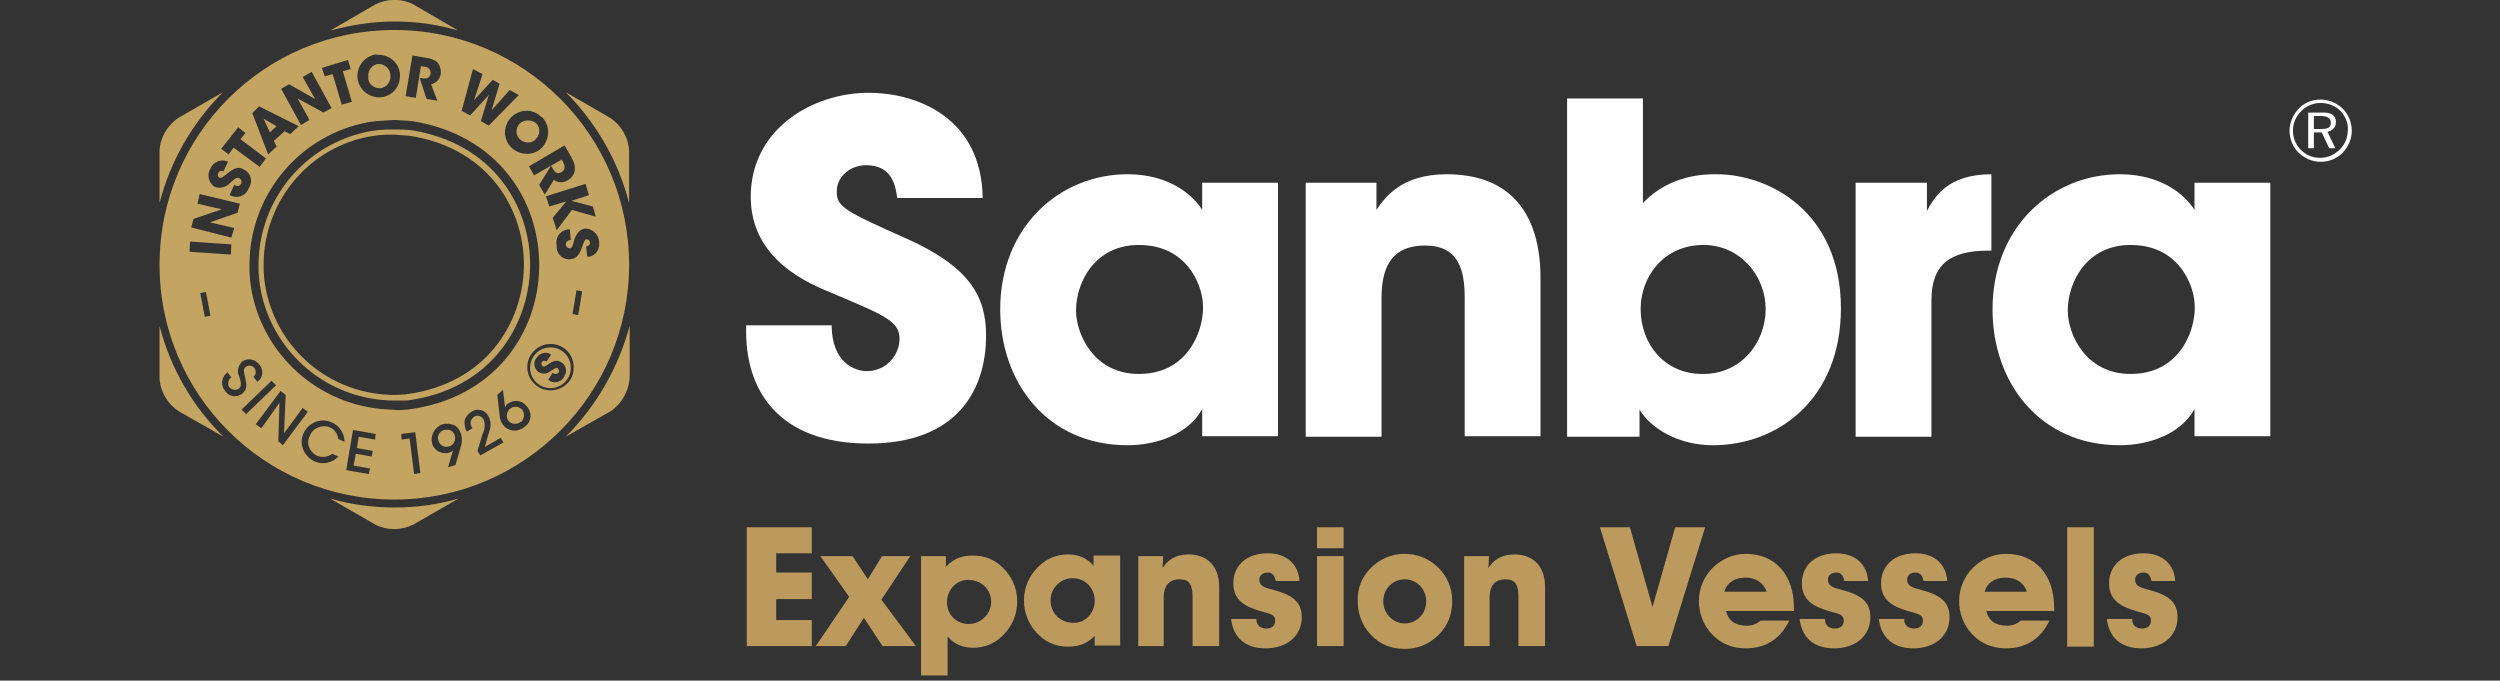 <?xml version="1.0" encoding="utf-8"?>
<!-- Generator: Adobe Illustrator 25.2.1, SVG Export Plug-In . SVG Version: 6.00 Build 0)  -->
<svg version="1.1" id="Layer_1" xmlns="http://www.w3.org/2000/svg" xmlns:xlink="http://www.w3.org/1999/xlink" x="0px" y="0px"
	 viewBox="0 0 441.9 120.3" style="enable-background:new 0 0 441.9 120.3;" xml:space="preserve">
<rect x="0" y="0" width="441.9" height="120.3" fill="#333333" stroke="none"/>
<style type="text/css">
	.st0{fill:#C3A461;}
	.st1{fill:#FFFFFF;}
	.st2{fill:#BC9A5D;}
</style>
<g>
	<polygon class="st0" points="48.9,22.3 46.6,21 47.7,23.4 	"/>
	<path class="st0" d="M103.8,45.4l-0.2-1.8c0.2-0.1,0.7-0.2,0.7-0.7c0-0.3-0.3-0.6-0.6-0.6l0,0c-0.3,0-0.4,0.2-0.9,1.6
		s-1.1,1.8-1.9,1.9c-1.2,0.2-2.3-0.6-2.5-1.9c0-0.2,0-0.3,0-0.5c-0.3-1.3,0.5-2.5,1.7-2.8c0.2,0,0.4-0.1,0.6-0.1l0.2,1.9
		c-0.8,0.1-0.9,0.6-0.9,0.8c0,0.4,0.4,0.7,0.7,0.7l0,0c0.4,0,0.5-0.3,0.8-1.5c0.2-0.5,0.6-1.8,1.9-2c1.3,0,2.4,1,2.5,2.3
		c0,0,0,0,0,0.1c0.2,1.2-0.6,2.4-1.8,2.6C104,45.3,103.9,45.3,103.8,45.4 M102.2,55.7l-1-0.2l0.7-4.2l1,0.2L102.2,55.7z M97.3,69
		c-2.3,0-4.1-1.9-4.1-4.1c0-2.3,1.9-4.1,4.1-4.1c2.3,0,4.1,1.8,4.1,4.1C101.5,67.2,99.6,69,97.3,69L97.3,69 M92.8,75.4
		c-0.6,0.5-1.4,0.8-2.2,0.7C90,76,89.4,75.7,89,75.2s-0.7-1.2-0.7-1.9l-0.4-3.5l1-0.9l0.3,2.5l0.1,0.6c0.1-0.2,0.2-0.5,0.4-0.6
		c1-0.8,2.5-0.7,3.3,0.3c0,0,0,0,0.1,0.1C94.1,72.9,94,74.5,92.8,75.4C92.9,75.3,92.8,75.4,92.8,75.4 M84.9,80.5l-0.5-0.8
		c0.3-1,0.6-2,0.9-3c0.4-0.8,0.5-1.7,0.2-2.5c-0.3-0.6-1-0.9-1.6-0.6c0,0-0.1,0-0.1,0.1c-0.7,0.4-0.8,1.2-0.3,2l-1,0.6
		c-0.3-0.5-0.4-1.2-0.4-1.8c0.1-0.7,0.6-1.3,1.2-1.7c1-0.7,2.4-0.4,3,0.7c0,0.1,0.1,0.1,0.1,0.2c0.4,0.8,0.4,1.7,0.1,2.5
		C86.2,77.1,86,78,85.7,79l2.8-1.6l0.5,0.8L84.9,80.5z M81.5,78.8l-1,3.4l-1.3,0.4l0.7-2.4c0.1-0.2,0.1-0.4,0.2-0.6
		c-0.2,0.2-0.4,0.3-0.7,0.4c-1.2,0.4-2.6-0.3-3-1.5v-0.1C76,77,76.8,75.5,78.2,75c0.7-0.2,1.5-0.1,2.2,0.2c0.5,0.3,0.9,0.9,1.1,1.5
		C81.7,77.4,81.7,78.1,81.5,78.8 M73.2,83.8l-0.8-6.3L71,77.7l-0.1-1l2.5-0.3l0.9,7.2L73.2,83.8z M69,72.4l-1.5-0.1
		c-12.2-1.1-22-10.7-23.3-22.8L44.1,48v-1.6c0.2-12.2,9-22.6,21-24.8l1.5-0.2l1.6-0.1l1.5-0.1l1.6,0.1l1.5,0.1
		c30.5,4.8,29.8,47.2-0.8,51l-1.5,0.1L69,72.4z M66.3,77.7l-2.9-0.5l-0.3,2l2.8,0.5l-0.2,1l-2.8-0.5l-0.4,2.1l2.9,0.5l-0.2,1l-4-0.7
		l1.2-7.1l4,0.7L66.3,77.7z M56.1,80.6c0.9,0.3,1.9,0.2,2.6-0.4l1.1,0.5c-1,1.1-2.7,1.5-4.1,0.9c-1.9-0.8-2.9-3-2.1-4.9
		s3-2.9,4.9-2.1c1.5,0.6,2.4,2,2.4,3.5l-1.1-0.5c-0.1-0.9-0.7-1.8-1.6-2.1c-1.4-0.5-3,0.2-3.5,1.7C54.1,78.4,54.7,79.9,56.1,80.6
		 M49.2,78l0.2-6.8l-3.2,4.5l-1-0.7l4.4-5.9l0.9,0.7l-0.3,6.8l3.3-4.5l0.9,0.7L50,78.7L49.2,78z M42.7,72.4l5.3-5.1l0.8,0.8
		l-5.3,5.1L42.7,72.4z M39.8,69.1C39,68.2,39.1,66.8,40,66c0.1-0.1,0.1-0.1,0.2-0.2l0.7,0.9c-0.6,0.4-0.7,1.2-0.4,1.7l0,0
		c0.4,0.5,1.1,0.7,1.7,0.3c0.6-0.5,0.4-1.1,0.1-2.1c-0.5-0.9-0.2-2,0.5-2.7c1-0.7,2.3-0.4,3,0.5c0,0,0,0.1,0.1,0.1
		c0.7,0.9,0.6,2.2-0.3,2.9c0,0-0.1,0-0.1,0.1l-0.7-0.9c0.5-0.4,0.5-1,0.2-1.5s-1-0.6-1.5-0.3l0,0c-0.6,0.4-0.4,1-0.1,2.2
		c0.2,1,0.3,1.9-0.6,2.6C41.9,70.3,40.5,70.2,39.8,69.1C39.9,69.3,39.8,69.2,39.8,69.1 M36.2,56l-0.8-4.2l1-0.2l0.8,4.2L36.2,56z
		 M33.6,42.7l7.3,0.5L40.8,45l-7.3-0.5L33.6,42.7z M34.2,38.7l5-1.7l-4.3-1l0.4-1.7l7.1,1.7L42,37.6l-4.9,1.7l4.3,1L40.9,42
		l-7.1-1.8L34.2,38.7z M37.2,29.8c0.5-1.2,1.8-1.7,2.9-1.3c0.1,0,0.1,0.1,0.2,0.1l-0.8,1.7c-0.2-0.1-0.7-0.2-0.9,0.3
		c-0.2,0.3-0.1,0.7,0.2,0.8c0.3,0.1,0.5,0,1.6-0.9c1.1-0.9,1.9-1,2.6-0.6c1.1,0.5,1.7,1.7,1.2,2.9c-0.1,0.2-0.1,0.3-0.2,0.4
		c-0.4,1.2-1.7,1.9-2.9,1.5c-0.2-0.1-0.4-0.1-0.5-0.3l0.8-1.7c0.8,0.4,1.1,0,1.2-0.2c0.2-0.3,0.1-0.8-0.3-1c0,0,0,0-0.1,0
		c-0.3-0.2-0.6,0-1.5,0.8c-0.7,0.8-1.8,1.1-2.8,0.7C36.9,32.3,36.5,30.9,37.2,29.8C37.2,29.7,37.2,29.7,37.2,29.8 M42.1,22.5l1.3,1
		l-0.9,1.1L47,28l-1.1,1.5l-4.6-3.4l-0.9,1.2l-1.3-1L42.1,22.5z M45.8,18.8l7,3.5l-1.5,1.4l-1-0.5l-1.9,1.7l0.5,1l-1.5,1.4L44.6,20
		L45.8,18.8z M51.1,14.9l4.6,2.6l-2.2-3.9l1.6-0.9l3.5,6.4l-1.4,0.8l-4.6-2.5l2.1,3.8l-1.5,0.9l-3.5-6.4L51.1,14.9z M61.5,10.6
		l0.5,1.6l-1.4,0.4l1.6,5.4l-1.8,0.5l-1.6-5.4l-1.4,0.4L56.9,12L61.5,10.6z M66.7,9.7c2.1-0.1,3.9,1.4,4,3.5s-1.4,3.9-3.5,4
		c-2,0.1-3.8-1.4-4-3.4l0,0c-0.2-2.1,1.3-3.9,3.3-4.2C66.6,9.7,66.6,9.7,66.7,9.7 M72.9,9.8l2.3,0.4c0.8,0.1,1.5,0.3,2.1,0.8
		c0.5,0.6,0.7,1.4,0.6,2.1c-0.1,0.5-0.3,0.9-0.6,1.2c-0.3,0.3-0.7,0.5-1.1,0.6l1.1,2.9l-1.9-0.3l-1.2-3.7h0.3c0.4,0.1,0.8,0.1,1.1,0
		c0.3-0.2,0.5-0.5,0.5-0.8c0.1-0.3-0.1-0.7-0.3-0.9c-0.2-0.2-0.5-0.3-0.7-0.3l-0.7-0.1l-0.9,5.6L71.7,17L72.9,9.8z M83.6,12.2
		l1.7,0.9l-1.5,4.6l3.3-3.6l1.2,0.7l-1.4,4.7l3.2-3.6l1.6,0.9l-5.3,5.4L85,21.4l1.4-4.6l-3.3,3.6l-1.5-0.8L83.6,12.2z M95.9,20.8
		c1.4,1.5,1.3,3.9-0.2,5.4c-1.5,1.4-3.9,1.3-5.4-0.2c-1.4-1.5-1.4-3.8,0.1-5.3l0,0c1.5-1.5,3.9-1.5,5.3,0
		C95.9,20.7,95.9,20.7,95.9,20.8 M99.8,25.7l1.2,2.1c0.4,0.7,0.7,1.5,0.6,2.3s-0.6,1.4-1.3,1.8c-0.4,0.2-0.9,0.4-1.3,0.3
		c-0.4,0-0.8-0.2-1.1-0.4l-1.6,2.6l-1-1.7l2.1-3.4l0.2,0.3c0.2,0.4,0.4,0.7,0.7,0.9c0.3,0.2,0.7,0.1,1-0.1s0.5-0.5,0.5-0.8
		s-0.1-0.5-0.2-0.8l-0.3-0.6L94.4,31l-0.9-1.6L99.8,25.7z M104.1,34.5l-3.1,1l3.8,1l0.5,1.8l-4.2-1.2l-2.7,3.6l-0.7-2.2l2.4-2.9
		l-3,0.9l-0.6-1.8l7-2.2L104.1,34.5z M69.7,5.3c-22.9,0-41.5,18.5-41.5,41.5s18.6,41.5,41.5,41.5s41.5-18.6,41.5-41.5l0,0
		C111.2,23.9,92.6,5.3,69.7,5.3"/>
	<path class="st0" d="M91.8,21.9L91.8,21.9c-0.7,0.8-0.7,2.1,0.2,2.8c0.8,0.7,2.1,0.7,2.8-0.2c0.7-0.8,0.7-2,0-2.7
		C93.9,21.1,92.6,21.1,91.8,21.9L91.8,21.9"/>
	<path class="st0" d="M90.1,72.3c-0.6,0.5-0.7,1.5-0.2,2.1l0,0l0,0c0.5,0.6,1.4,0.7,2.1,0.2c0,0,0,0,0.1,0c0.6-0.6,0.7-1.5,0.2-2.2
		C91.7,71.8,90.7,71.7,90.1,72.3"/>
	<path class="st0" d="M99.7,66.6c-0.5,0.9-1.5,1.2-2.4,0.8c-0.1-0.1-0.3-0.2-0.4-0.3l0.8-1.2c0.5,0.4,0.9,0.1,1,0
		c0.2-0.2,0.1-0.6-0.1-0.8c-0.2-0.2-0.5,0-1.3,0.5c-0.7,0.6-1.8,0.6-2.4-0.1s-0.6-1.7,0-2.3c0.5-0.8,1.6-1.1,2.4-0.6l0.1,0.1
		l-0.8,1.2c-0.2-0.1-0.5-0.3-0.8,0.1c-0.2,0.2-0.1,0.5,0.1,0.7s0.4,0.1,1.3-0.5s1.6-0.5,2.1-0.1C100.1,64.6,100.3,65.7,99.7,66.6
		C99.9,66.4,99.8,66.5,99.7,66.6 M97.3,61.4c-2,0-3.6,1.6-3.6,3.6s1.6,3.6,3.6,3.6s3.6-1.6,3.6-3.6l0,0
		C100.9,63,99.3,61.4,97.3,61.4"/>
	<path class="st0" d="M100,77.2l7.9-4.5c2-1.3,3.2-3.5,3.4-5.9v-9.2C109.3,65,105.4,71.8,100,77.2"/>
	<path class="st0" d="M111.2,35.9v-9.2c-0.1-2.4-1.4-4.6-3.4-5.9l-7.8-4.5C105.4,21.7,109.3,28.5,111.2,35.9"/>
	<path class="st0" d="M67.2,15.6c1.1-0.1,1.9-1.1,1.8-2.2v-0.1c0-1.1-1-2-2.1-2l0,0c-1.1,0.1-1.9,1.1-1.8,2.2v0.1l0,0
		C65,14.8,66,15.6,67.2,15.6C67.1,15.6,67.2,15.6,67.2,15.6"/>
	<path class="st0" d="M80.4,77c-0.2-0.8-1-1.2-1.8-1h-0.1c-0.8,0.2-1.3,1.1-1,1.9c0.2,0.8,1.1,1.3,1.9,1
		C80.2,78.7,80.6,77.8,80.4,77L80.4,77z"/>
	<path class="st0" d="M69.7,3.8c3.8,0,7.6,0.5,11.3,1.6l-7.9-4.6c-2.1-1.1-4.6-1.1-6.8,0l-7.9,4.6C62.1,4.4,65.9,3.8,69.7,3.8"/>
	<path class="st0" d="M39.4,16.3l-7.8,4.5c-2,1.3-3.3,3.5-3.4,5.9v9.2C30.1,28.5,34,21.7,39.4,16.3"/>
	<path class="st0" d="M28.2,57.6v9.2c0.1,2.4,1.4,4.6,3.4,5.9l7.9,4.5C34,71.8,30.1,65,28.2,57.6"/>
	<path class="st0" d="M69.7,89.7c-3.8,0-7.7-0.5-11.4-1.6l8,4.6c2.1,1.1,4.6,1.1,6.8,0l8-4.6C77.4,89.2,73.6,89.7,69.7,89.7"/>
	<path class="st0" d="M69.7,23.8h-1.4l-1.4,0.1l-1.4,0.2C54.7,26,46.8,35.4,46.6,46.4v1.4l0.1,1.4c1.2,10.9,9.9,19.5,20.9,20.5
		l1.4,0.1h1.3l1.4-0.1c14.2-1.8,20.7-12.6,20.9-22.5s-6-21-20.2-23.2L71,23.9L69.7,23.8z M70.4,70.8H69l-1.4-0.1
		c-11.4-1-20.6-10-21.8-21.4l-0.1-1.4v-1.4c0.2-11.5,8.4-21.2,19.7-23.3l1.4-0.2l1.4-0.1h1.4h1.6l1.4,0.1
		c14.8,2.3,21.3,13.8,21.1,24.2s-7,21.7-21.8,23.6H70.4z"/>
	<g>
		<path class="st1" d="M147,57.4c0,6.9,4.3,8.2,6.2,8.2c3.6,0,5.8-3,5.8-5.7c0-3.1-2.5-4.1-11.7-8c-4.2-1.7-14.6-5.9-14.6-17.1
			c0-12,10.9-18.4,20.9-18.4c8.2,0,19.9,4.2,20.1,18.6h-15.1c-0.3-2-0.8-5.8-5.5-5.8c-2.7,0-5.2,1.9-5.2,4.7c0,2.7,1.6,3.5,12.4,8.3
			c11.1,5,14,10.2,14,17.1c0,9.5-5,19.1-20.8,19.1c-15.7,0-22-9.2-21.6-20.9H147z"/>
		<path class="st1" d="M190.2,54.9c0,4.1,3.1,11.2,11.1,11.2c4.8,0,7.7-2.3,9.4-5c1.1-1.8,1.7-3.7,1.9-5.7c0.2-2-0.2-4-1.1-5.9
			c-1.5-3.1-4.5-6.2-10.2-6.2C193.6,43.3,190.2,49.8,190.2,54.9L190.2,54.9z M225.9,77.1h-13.4v-4.8c-2.4,4.4-8,6.4-13.2,6.4
			c-14.2,0-22.5-11.1-22.5-24c0-14.7,10.6-23.9,22.5-23.9c7.3,0,11.5,3.6,13.2,6.3v-4.8h13.4V77.1z"/>
		<path class="st1" d="M230.8,32.3h12.5v4.8c1.5-2.2,4.4-6.3,12.4-6.3c15.1,0,16.6,12.3,16.6,18.3v28h-13.4V52.7c0-4.9-1-9.3-7-9.3
			c-6.6,0-7.7,4.8-7.7,9.4v24.4h-13.4V32.3z"/>
		<path class="st1" d="M312.1,54.6c0-5.7-4.4-11.3-11-11.3c-7.1,0-11.1,5.7-11.1,11.3c0,6.2,4.2,11.5,10.9,11.5
			C307.7,66.2,312.1,60.6,312.1,54.6L312.1,54.6z M277,17.4h13.4v15.1v3.4c4.8-5.1,11.1-5.1,13-5.1c9.4,0,22,6.7,22,23.7
			c0,16.1-11.2,24.2-22.6,24.2c-6.3,0-11.1-3.1-13-6.3v4.8H277V17.4z"/>
		<path class="st1" d="M328,32.3h12.6v5c1.3-2.4,3.6-6.5,11.4-6.5v13.5h-0.5c-6.9,0-10.1,2.5-10.1,8.8v24.1H328V32.3z"/>
		<path class="st1" d="M365.5,54.9c0,4.1,3.1,11.2,11.1,11.2c4.8,0,7.7-2.3,9.4-5c1.1-1.8,1.7-3.7,1.9-5.7s-0.2-4-1.1-5.9
			c-1.5-3.1-4.5-6.2-10.2-6.2C368.9,43.3,365.5,49.8,365.5,54.9L365.5,54.9z M401.3,77.1h-13.4v-4.8c-2.4,4.4-8,6.4-13.2,6.4
			c-14.2,0-22.5-11.1-22.5-24c0-14.7,10.6-23.9,22.5-23.9c7.3,0,11.5,3.6,13.2,6.3v-4.8h13.4V77.1z"/>
	</g>
	<g>
		<path class="st1" d="M414.1,19.2c1,1,1.6,2.4,1.6,3.9c0,1.5-0.6,2.8-1.6,3.9c-1.1,1.1-2.5,1.6-3.9,1.6c-1.5,0-2.8-0.6-3.9-1.6
			c-1-1-1.6-2.4-1.6-3.9c0-1.4,0.6-2.8,1.6-3.9c1-1,2.3-1.6,3.8-1.6C411.7,17.6,413,18.2,414.1,19.2 M413.7,19.6
			c-0.9-0.9-2.2-1.4-3.5-1.4c-1.3,0-2.5,0.5-3.4,1.4c-1,1-1.5,2.2-1.5,3.5c0,1.3,0.5,2.5,1.4,3.4c0.9,0.9,2.1,1.4,3.4,1.4
			c1.3,0,2.5-0.5,3.5-1.5c0.9-0.9,1.4-2.1,1.4-3.4C415.1,21.8,414.6,20.6,413.7,19.6 M412.9,21.6c0,0.9-0.6,1.5-1.5,1.7l1.4,2.9
			h-1.1l-1.3-2.8H409v2.8H408v-6.3h2.3C412.1,19.8,412.9,20.4,412.9,21.6 M409,20.5v2.3h1.2c1.2,0,1.8-0.2,1.8-1.1
			c0-0.8-0.6-1.2-1.8-1.2H409z"/>
	</g>
	<polygon class="st2" points="132,114.2 132,93.2 143.5,93.2 143.5,97.8 137.2,97.8 137.2,101.2 143.5,101.2 143.5,105.9 
		137.2,105.9 137.2,109.6 143.5,109.6 143.5,114.2 	"/>
	<polygon class="st2" points="144.2,114.2 150.1,105.5 145,98.3 150.7,98.3 153.4,102.4 155.9,98.3 160.9,98.3 155.8,106 
		161.9,114.2 156,114.2 152.7,109.2 149.5,114.2 	"/>
	<g>
		<path class="st2" d="M171.2,110.3c2.2,0,4-1.8,4-3.9c0-2.2-1.7-3.9-4.1-3.9c-2,0-3.7,1.7-3.7,3.9
			C167.3,108.5,169,110.3,171.2,110.3 M167.5,119.4h-4.7V98.3h4.4v1.9c1.4-1.5,2.8-2,4.8-2c1.9,0,3.6,0.6,5,1.9
			c1.8,1.6,2.8,3.8,2.8,6.2c0,2.3-0.9,4.4-2.5,6c-1.5,1.5-3.3,2.2-5.3,2.2c-1.9,0-3.4-0.7-4.5-2V119.4z"/>
		<path class="st2" d="M189.8,110.1c2,0,3.7-1.7,3.7-3.9c0-2.3-1.7-4-3.9-4c-2.2,0-3.9,1.8-3.9,3.9
			C185.7,108.4,187.4,110.1,189.8,110.1 M193.5,112.4c-1.4,1.4-2.8,1.9-4.7,1.9c-1.9,0-3.6-0.6-5-1.9c-1.8-1.6-2.8-3.8-2.8-6.3
			c0-2.3,0.9-4.3,2.5-5.9c1.5-1.5,3.3-2.2,5.3-2.2c1.9,0,3.4,0.7,4.5,2v-1.8h4.7v15.9h-4.5V112.4z"/>
		<path class="st2" d="M201.2,114.2V98.3h4.4l-0.1,2.1c1-1.6,2.5-2.4,4.6-2.4c3.3,0,5.4,2.1,5.4,5.7v10.5h-4.7v-8.6
			c0-2.2-0.5-3.2-2.3-3.2c-1.8,0-2.8,1.1-2.8,3.2v8.6H201.2z"/>
		<path class="st2" d="M222.1,109.5v0.1c0,0.9,0.7,1.5,1.7,1.5s1.6-0.5,1.6-1.4c0-1.3-1.3-1.2-3.3-1.9c-2.8-0.9-4.1-2.3-4.1-4.7
			c0-3.1,2.3-5.3,6.1-5.3c3.3,0,5.4,1.9,5.6,4.9h-4.2c-0.2-1-0.6-1.5-1.4-1.5c-0.9,0-1.5,0.5-1.5,1.3c0,1.1,1,1.4,2.6,1.8
			c3.3,0.9,4.9,2.1,4.9,4.8c0,3.2-2.5,5.5-6.4,5.5c-3.6,0-5.7-1.9-6.1-5.2H222.1z"/>
	</g>
	<path class="st2" d="M232.8,98.3h4.7v15.9h-4.7V98.3z M232.8,93.2h4.7v3.7h-4.7V93.2z"/>
	<g>
		<path class="st2" d="M248.3,110.2c2.1,0,3.8-1.7,3.8-3.9c0-2.2-1.7-3.9-3.8-3.9c-2.1,0-3.8,1.7-3.8,3.9
			C244.5,108.4,246.2,110.2,248.3,110.2 M242.3,100.4c1.6-1.6,3.7-2.5,5.9-2.5c2.3,0,4.3,0.8,5.9,2.3c1.7,1.6,2.6,3.8,2.6,6
			c0,2.4-0.8,4.4-2.4,6c-1.6,1.6-3.6,2.5-6,2.5c-2.4,0-4.4-0.8-6-2.5c-1.5-1.6-2.3-3.6-2.3-5.9C239.9,104,240.7,102,242.3,100.4"/>
		<path class="st2" d="M258.8,114.2V98.3h4.4l-0.1,2.1c1-1.6,2.5-2.4,4.6-2.4c3.3,0,5.4,2.1,5.4,5.7v10.5h-4.7v-8.6
			c0-2.2-0.5-3.2-2.3-3.2c-1.8,0-2.8,1.1-2.8,3.2v8.6H258.8z"/>
	</g>
	<polygon class="st2" points="289.3,114.2 282.8,93.2 288.1,93.2 292.1,107.3 296.1,93.2 301.4,93.2 294.9,114.2 	"/>
	<g>
		<path class="st2" d="M312.3,104.6c-0.6-1.6-1.9-2.5-3.8-2.5c-2,0-3.3,1-3.7,2.5H312.3z M316.3,109.6c-1.5,3.3-4.2,5-7.7,5
			c-2.4,0-4.4-0.8-6-2.5c-1.5-1.6-2.3-3.6-2.3-5.9c0-2.2,0.9-4.3,2.4-5.8c1.6-1.6,3.7-2.5,5.9-2.5c5.1,0,8.5,3.6,8.5,9.6v0.5h-12
			c0.4,1.7,1.6,2.6,3.7,2.6c0.9,0,1.7-0.3,2.4-0.9H316.3z"/>
		<path class="st2" d="M322.6,109.5v0.1c0,0.9,0.7,1.5,1.7,1.5s1.6-0.5,1.6-1.4c0-1.3-1.3-1.2-3.3-1.9c-2.8-0.9-4.1-2.3-4.1-4.7
			c0-3.1,2.3-5.3,6.1-5.3c3.3,0,5.4,1.9,5.6,4.9H326c-0.2-1-0.6-1.5-1.4-1.5c-0.9,0-1.5,0.5-1.5,1.3c0,1.1,1,1.4,2.6,1.8
			c3.3,0.9,4.9,2.1,4.9,4.8c0,3.2-2.5,5.5-6.4,5.5c-3.6,0-5.7-1.9-6.1-5.2H322.6z"/>
		<path class="st2" d="M336.6,109.5v0.1c0,0.9,0.7,1.5,1.7,1.5s1.6-0.5,1.6-1.4c0-1.3-1.3-1.2-3.3-1.9c-2.8-0.9-4.1-2.3-4.1-4.7
			c0-3.1,2.3-5.3,6.1-5.3c3.3,0,5.4,1.9,5.6,4.9H340c-0.2-1-0.6-1.5-1.4-1.5c-0.9,0-1.5,0.5-1.5,1.3c0,1.1,1,1.4,2.6,1.8
			c3.3,0.9,4.9,2.1,4.9,4.8c0,3.2-2.5,5.5-6.4,5.5c-3.6,0-5.7-1.9-6.1-5.2H336.6z"/>
		<path class="st2" d="M358.3,104.6c-0.6-1.6-1.9-2.5-3.8-2.5c-2,0-3.3,1-3.7,2.5H358.3z M362.3,109.6c-1.5,3.3-4.2,5-7.7,5
			c-2.4,0-4.4-0.8-6-2.5c-1.5-1.6-2.3-3.6-2.3-5.9c0-2.2,0.9-4.3,2.4-5.8c1.6-1.6,3.7-2.5,5.9-2.5c5.1,0,8.5,3.6,8.5,9.6v0.5h-12
			c0.4,1.7,1.6,2.6,3.7,2.6c0.9,0,1.7-0.3,2.4-0.9H362.3z"/>
	</g>
	<rect x="365.4" y="93.2" class="st2" width="4.7" height="21.1"/>
	<g>
		<path class="st2" d="M376.9,109.5v0.1c0,0.9,0.7,1.5,1.7,1.5s1.6-0.5,1.6-1.4c0-1.3-1.3-1.2-3.3-1.9c-2.8-0.9-4.1-2.3-4.1-4.7
			c0-3.1,2.3-5.3,6.1-5.3c3.3,0,5.4,1.9,5.6,4.9h-4.2c-0.2-1-0.6-1.5-1.4-1.5c-0.9,0-1.5,0.5-1.5,1.3c0,1.1,1,1.4,2.6,1.8
			c3.3,0.9,4.9,2.1,4.9,4.8c0,3.2-2.5,5.5-6.4,5.5c-3.6,0-5.7-1.9-6.1-5.2H376.9z"/>
	</g>
</g>
</svg>
